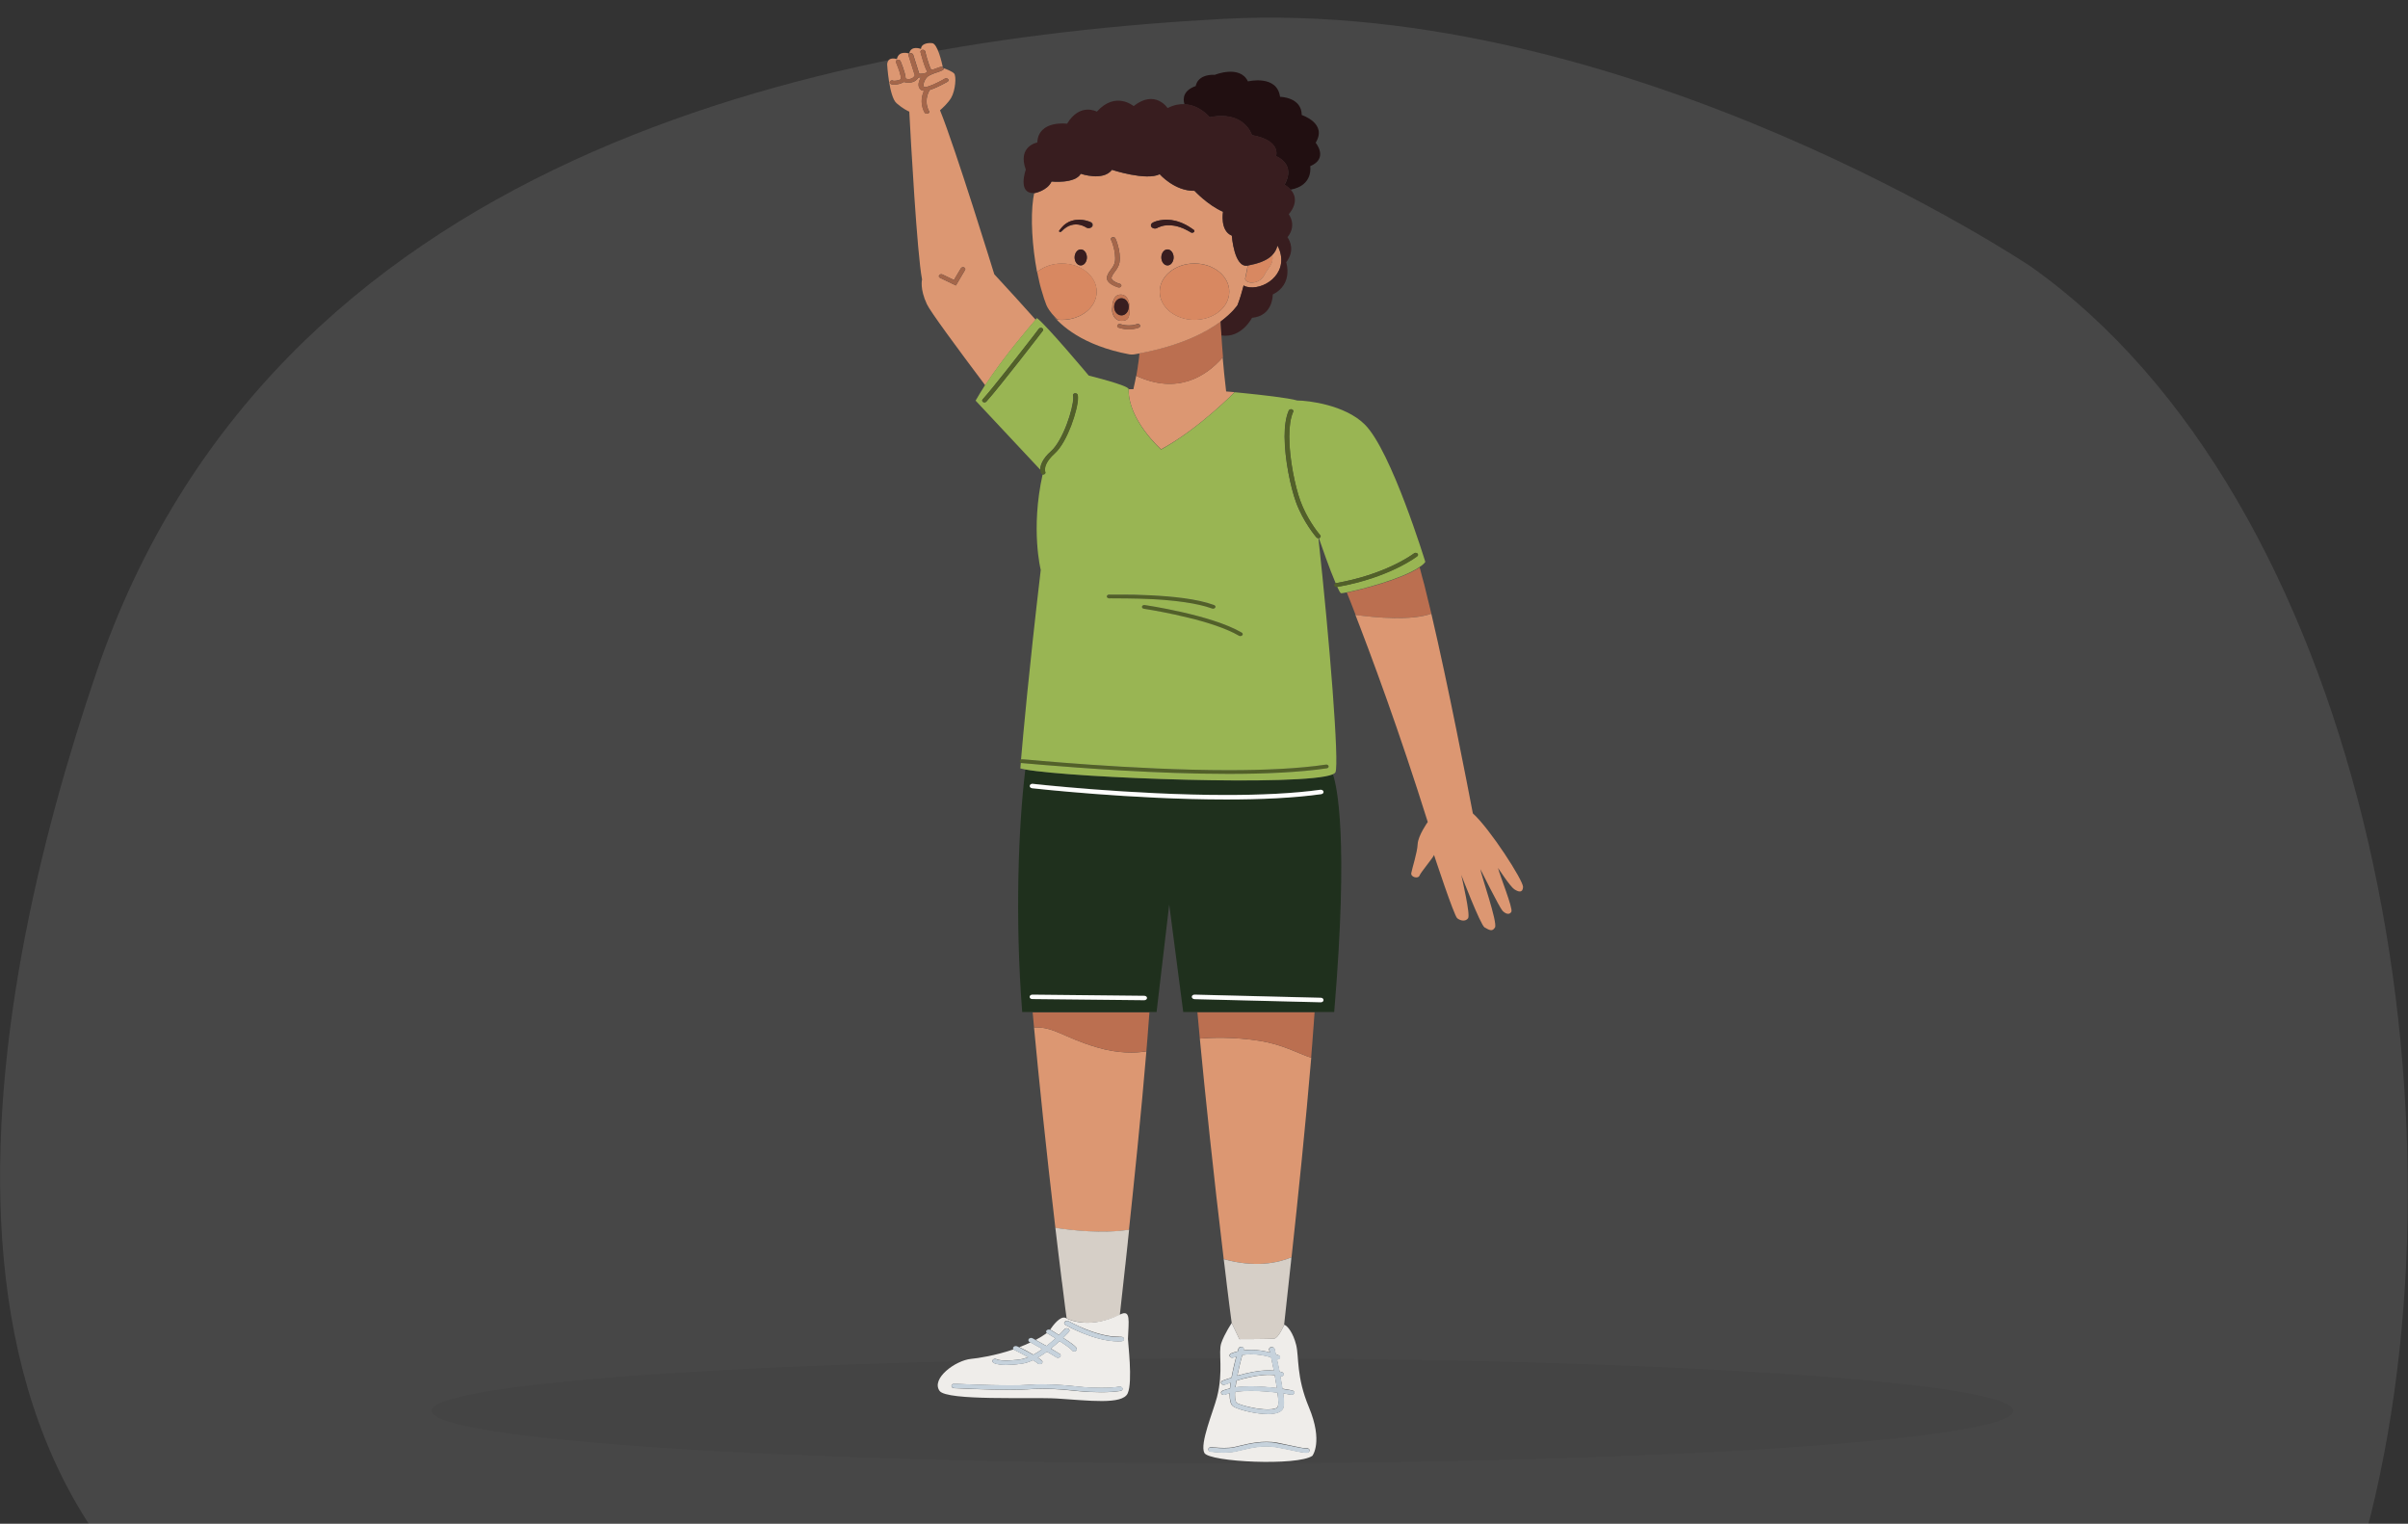 <?xml version="1.0" encoding="utf-8"?>
<!-- Generator: Adobe Illustrator 26.4.1, SVG Export Plug-In . SVG Version: 6.00 Build 0)  -->
<svg version="1.1" id="Capa_1" xmlns="http://www.w3.org/2000/svg" xmlns:xlink="http://www.w3.org/1999/xlink" x="0px" y="0px"
	 viewBox="0 0 2077 1314.1" style="enable-background:new 0 0 2077 1314.1;" xml:space="preserve">
<rect x="0" y="0" width="2077" height="1314.1" fill="#333333" stroke="none"/>
<style type="text/css">
	.st0{opacity:0.1;fill:#FFFFFF;enable-background:new    ;}
	.st1{opacity:5.000000e-02;fill:#010102;enable-background:new    ;}
	.st2{fill:#210F11;}
	.st3{fill:#DC9772;}
	.st4{fill:#BB6F50;}
	.st5{fill:#D6CFC7;}
	.st6{fill:#1F301D;}
	.st7{fill:#D88861;}
	.st8{fill:#C57855;}
	.st9{fill:#A4664A;}
	.st10{fill:#FDFDFC;}
	.st11{fill:#381D1F;}
	.st12{fill:#EFEDEA;}
	.st13{fill:#C6D2DC;}
	.st14{fill:#526029;}
	.st15{fill:#99B553;}
</style>
<path class="st0" d="M1751.4,229.7c0,0-345.9-232.3-696.9-213.4c-351.1,19-820,119.7-971.2,563.1
	c-96.8,283.7-191.4,766.5,224.5,905.6c412.8,138.1,1592.7,404,1737.1-178.6C2134.5,944.3,2035.3,430.2,1751.4,229.7z"/>
<path class="st1" d="M372.4,1216.7c0,24.9,305.4,45.2,682.1,45.2s682.1-20.2,682.1-45.2c0-24.9-305.4-45.2-682.1-45.2
	S372.4,1191.7,372.4,1216.7z"/>
<g>
	<path class="st2" d="M1043.3,101.2c30.2-6.1,36.5,15.4,36.5,15.4c25.5,4.6,20.8,18.1,20.8,18.1c18.2,8.4,7.3,24.6,7.3,24.6
		c2.2,1.4,3.9,2.8,5.2,4.3c20.1-3.7,17-20.3,17-20.3c16.1-6.7,4.7-20.2,4.7-20.2c10.4-16.8-12-23.9-12-23.9
		c0-15.5-18.7-15.7-18.7-15.7c-2.6-19.4-27.7-13.3-27.7-13.3c-6.9-14.5-28.5-5.7-28.5-5.7c-15.6-0.5-16.5,9.7-16.5,9.7
		c-10.5,3.7-11.4,10.4-9.7,15.9C1034.9,90.6,1043.3,101.2,1043.3,101.2z"/>
	<path class="st3" d="M857.6,236.5c0,0-33.6-109-46.8-141.4c2.4-2.1,6.9-6.2,9.6-10.7c3.7-6.3,4.7-18.9,2.5-21.1
		c-1.8-1.8-7.1-3.9-9-4.5c0.2,0.7-0.1,1.4-0.9,1.8c-0.1,0-3.2,1.5-6.3,2.3c-2,0.7-4.1,1.7-5.6,2.5c-1,0.6-2.3,1.9-3.1,3.4
		c-0.9,1.5-1.4,3.2-1.4,4.5c0,1,0.3,1.6,0.7,1.9l0.2,0c0.5,0,1.7-0.2,3-0.6c1.3-0.4,2.8-1,4.3-1.6c3-1.3,6.2-2.9,8.1-4
		c1.3-0.7,2.1-1.2,2.1-1.2c0.9-0.5,2.2-0.3,2.8,0.4c0.6,0.7,0.4,1.8-0.5,2.3c-0.1,0-7.6,4.4-13.9,6.6c-0.5,0.2-1,0.3-1.5,0.5
		c-2.1,3.6-2.7,7-2.7,9.8c0,4.8,2,8.1,2.1,8.3l0,0l0,0c0.2,0.3,0.2,0.5,0.2,0.8c0,0.6-0.4,1.2-1.1,1.4c-1,0.4-2.2,0.1-2.8-0.7
		c0,0-0.2-0.3-0.4-0.8c-0.7-1.4-2.2-4.7-2.2-9.1c0-2.6,0.5-5.7,2-9c-0.9,0-1.8-0.2-2.6-0.8c-1.6-1.2-2-2.8-2.1-4.4
		c0-1.9,0.7-4,1.8-5.9c0.1-0.1,0.2-0.3,0.3-0.4c-0.2,0-0.4,0-0.6,0c-0.6,0-1.1,0-1.5,0c-1,1.5-2.2,2.6-3.5,3.3
		c-1.7,0.9-3.5,1.2-5.1,1.2c-1.6,0-3.1-0.3-4.1-0.6c-1.2,0.8-2.6,1.3-4,1.7c-1.5,0.4-3,0.6-4.3,0.6c-0.6,0-1.1,0-1.7-0.1
		c-0.5-0.1-1.2-0.3-1.8-1c-0.6-0.8-0.4-1.8,0.6-2.3c0.7-0.4,1.7-0.3,2.3,0.1l0.6,0c0.8,0,2-0.1,3.2-0.4c1-0.2,2-0.6,2.5-1
		c0-0.1,0.1-0.3,0.1-0.7c0-1.3-0.6-3.8-1.3-6.1c-0.8-2.4-1.7-4.7-2.3-6.2c-0.4-1-0.7-1.6-0.7-1.6l0,0c-0.4-0.8,0.2-1.8,1.3-2.1
		c1.1-0.3,2.2,0.2,2.6,1c0,0,1.1,2.6,2.2,5.7c1.1,3.2,2.2,6.8,2.3,9.4c0,0,0,0,0,0.1c0.7,0.2,1.7,0.4,2.6,0.4c1,0,2-0.2,2.9-0.7
		c0.8-0.4,1.7-1.2,2.4-2.5l-5.4-17c-0.3-0.9,0.4-1.8,1.5-2c1.1-0.2,2.2,0.3,2.5,1.2l5.2,16.4c0.3,0,0.7,0,1.1,0
		c1.2,0,2.7-0.1,3.9-0.5c0.9-0.3,1.5-0.7,2-1.4c-0.1-0.2-0.3-0.4-0.4-0.6c-0.4-0.6-0.7-1.4-1.1-2.2c-0.7-1.7-1.4-3.8-2.1-5.9
		c-1.3-4.1-2.3-8.1-2.3-8.1c-0.2-0.9,0.5-1.8,1.6-1.9c1.1-0.2,2.2,0.4,2.4,1.3c0,0,0.7,2.7,1.6,6c1,3.2,2.2,7,3.2,9
		c0.2,0.4,0.4,0.7,0.5,0.8h0.1c0.4,0,1.1-0.1,1.9-0.3c2.7-1,4.9-1.7,5.3-1.9c0.1,0,0.2-0.1,0.3-0.1l0.2-0.1c0.7-0.3,1.5-0.3,2.1,0.1
		c-0.8-3.7-4.5-20.2-9.2-20.6c-5.3-0.5-9.6,1.3-9.6,5c0,0-8.7-3.5-10.2,4c0,0-9-3.3-10.6,4.8c0,0-7.8-3-8.4,4.5
		c0,0,1.6,27.8,8.1,33.5c5.4,4.7,9.7,6.7,11,7.3c1.2,23.1,6.7,122.9,11,144.7c0,0-2.1,8,4.2,21.4c2.8,6.1,26,37.6,50.3,69.9
		c15.9-24.4,37.8-49.9,43.5-56.5C882.6,263.8,870.7,250.6,857.6,236.5z M832.4,232.8l-7.9,13.4l-13.7-6.6l0,0
		c-1-0.5-1.3-1.5-0.7-2.3c0.6-0.8,1.8-1,2.8-0.6l9.9,4.8l6-10.1c0.5-0.8,1.7-1.2,2.7-0.8C832.5,231,832.9,232,832.4,232.8z"/>
	<path class="st3" d="M1107.6,1142.6c1.5-14,3.5-31.6,5.6-51.4C1111.1,1111,1109.1,1128.6,1107.6,1142.6L1107.6,1142.6z"/>
	<path class="st3" d="M1056.2,1091.4c-0.2-1.8-0.4-3.7-0.7-5.5C1055.7,1087.7,1056,1089.6,1056.2,1091.4z"/>
	<path class="st3" d="M1061.8,1136.6c0.2,1.5,0.4,2.9,0.6,4.4l0,0C1062.2,1139.5,1062,1138,1061.8,1136.6z"/>
	<path class="st3" d="M1034.9,895.7c4.7,49,11.5,114.8,20.6,190.2c26.8,7.5,46.2,3.4,58.5-1.5c5.6-51.5,12.3-116.3,17-172.2
		c-11.4-3.6-24.3-11.5-45.4-14.7C1064.5,894.3,1046.5,894.7,1034.9,895.7z"/>
	<path class="st3" d="M1133.5,879.5c0.2-2.2,0.3-4.5,0.5-6.7h0C1133.9,875,1133.7,877.3,1133.5,879.5z"/>
	<path class="st3" d="M1131.4,907.1c-0.1,1.3-0.2,2.7-0.3,4.1C1131.2,909.8,1131.3,908.5,1131.4,907.1z"/>
	<path class="st3" d="M1133.3,882.8c-0.2,2.1-0.3,4.2-0.5,6.3C1133,887,1133.1,884.9,1133.3,882.8z"/>
	<path class="st3" d="M1060.3,1125c-0.3-2.2-0.5-4.3-0.8-6.5C1059.8,1120.7,1060.1,1122.9,1060.3,1125z"/>
	<path class="st3" d="M1132.4,894.4c-0.1,1.8-0.3,3.6-0.4,5.4C1132.1,898,1132.3,896.2,1132.4,894.4z"/>
	<path class="st3" d="M1058.2,1108.2c-0.2-2-0.5-4-0.7-6C1057.7,1104.2,1058,1106.2,1058.2,1108.2z"/>
	<path class="st4" d="M1032.8,872.9c0.7,7.1,1.4,14.8,2.1,22.8c0,0,0,0,0,0c11.6-1,29.6-1.4,50.6,1.8c21.2,3.2,34.1,11.1,45.4,14.7
		h0c0-0.4,0.1-0.7,0.1-1c0.1-1.4,0.2-2.7,0.3-4.1c0.2-2.5,0.4-4.9,0.6-7.3c0.1-1.8,0.3-3.6,0.4-5.4c0.1-1.8,0.3-3.5,0.4-5.3
		c0.2-2.1,0.3-4.2,0.5-6.3c0.1-1.1,0.2-2.2,0.2-3.2c0.2-2.2,0.3-4.5,0.5-6.7H1032.8z"/>
	<path class="st5" d="M1055.5,1085.9L1055.5,1085.9L1055.5,1085.9c0.2,1.8,0.4,3.7,0.7,5.5c0.4,3.6,0.9,7.2,1.3,10.8
		c0.2,2,0.5,4,0.7,6c0.4,3.5,0.9,6.9,1.3,10.4c0.3,2.1,0.5,4.3,0.8,6.5c0.5,3.8,1,7.6,1.5,11.5c0.2,1.5,0.4,2.9,0.6,4.4l6.6,13.9
		c0,0,26.5,0,30.2-0.5c3.6-0.5,8.4-11.8,8.4-11.8c1.5-14,3.5-31.6,5.6-51.4c0.1-0.6,0.1-1.1,0.2-1.7c0.1-0.7,0.1-1.4,0.2-2
		c0.1-1,0.2-2.1,0.3-3.1C1101.8,1089.3,1082.3,1093.4,1055.5,1085.9z"/>
	<path class="st3" d="M972.6,1071.1c-0.7,6.7-1.4,13.2-2.1,19.5C971.2,1084.4,971.9,1077.8,972.6,1071.1z"/>
	<path class="st3" d="M970.5,1091.3c-1.7,16-3.3,30.5-4.7,42.7C967.1,1121.8,968.7,1107.3,970.5,1091.3z"/>
	<path class="st3" d="M946,903.2c-29.1-8.6-36.8-17.9-54.1-17.1c4.2,44.6,10.3,104.2,18.4,172.9c13.8,2.1,40.7,5.2,63.5,1.6
		c-0.4,3.5-0.7,6.9-1.1,10.3c5.4-50.4,11.7-111.4,16.1-164.2C979.5,908.2,964.9,908.8,946,903.2z"/>
	<path class="st3" d="M991.2,874.9c0-0.7,0.1-1.4,0.1-2h0C991.3,873.5,991.3,874.2,991.2,874.9z"/>
	<path class="st3" d="M919.1,1131c0.3,2,0.5,4,0.8,6c0,0,0,0,0,0C919.6,1135,919.3,1133,919.1,1131z"/>
	<path class="st5" d="M910.3,1058.9c0,0,0,0.1,0,0.1c1.8,15,3.6,30.4,5.6,46.2c0.1,0.4,0.1,0.8,0.2,1.2c0.9,7.6,1.9,15.4,2.9,23.2
		c0.1,0.5,0.1,1,0.2,1.4c0.3,2,0.5,4,0.8,6c3.9,1.9,21,8.9,45.9-3c1.3-12.2,2.9-26.7,4.7-42.7c0-0.2,0-0.4,0.1-0.7
		c0.7-6.3,1.4-12.8,2.1-19.5c0-0.1,0-0.2,0-0.3c0.4-3.4,0.7-6.8,1.1-10.3C951,1064.1,924.1,1061,910.3,1058.9z"/>
	<path class="st4" d="M890.7,872.9c0.4,4.2,0.8,8.6,1.2,13.2l0,0c17.2-0.8,24.9,8.6,54.1,17.1c18.9,5.6,33.5,5,42.8,3.4
		c0-0.5,0.1-0.9,0.1-1.3c0.2-2.9,0.5-5.7,0.7-8.5c0-0.4,0.1-0.7,0.1-1.1c0.3-3.2,0.5-6.3,0.7-9.4c0-0.4,0.1-0.8,0.1-1.2
		c0.2-3.1,0.5-6.2,0.7-9.2c0-0.3,0-0.5,0.1-0.8c0-0.7,0.1-1.3,0.1-2H890.7z"/>
	<path class="st6" d="M884.4,663.6c-5.9,47.7-9.1,127.6-2.7,209.2h9h100.7h0h6.2c6.2-52.8,10.9-92.7,10.9-92.7
		c0.7,5,5.6,43,12.1,92.7h12.2H1134h0h16.8c12.7-151.1,2.2-195.4-1.1-205C1124.9,678.4,926.4,671.1,884.4,663.6z M987,862.6l-96.5-1
		c-1.3,0-2.3-0.9-2.3-1.9c0-1.1,1.1-1.9,2.4-1.9l96.5,1c1.3,0,2.3,0.9,2.3,1.9C989.3,861.8,988.3,862.6,987,862.6z M1139.1,864.3
		l-108.9-2.7c-1.3,0-2.3-0.9-2.3-2c0-1.1,1.1-1.9,2.4-1.9l108.9,2.7c1.3,0,2.3,0.9,2.3,2C1141.5,863.5,1140.5,864.3,1139.1,864.3z
		 M1141.5,682.6c0.2,1-0.6,2-1.9,2.2c-24.1,3.4-52.7,4.6-81.9,4.6c-81.8,0-167.6-9.7-167.6-9.7c-1.3-0.1-2.2-1.1-2-2.2
		c0.2-1,1.4-1.8,2.7-1.6c0,0,1.3,0.1,3.8,0.4c2.5,0.3,6.2,0.6,10.8,1.1c9.3,0.9,22.5,2.1,38.3,3.3c31.6,2.4,73.3,4.9,114,4.9
		c28.9,0,57.3-1.2,81.1-4.5C1140.1,680.9,1141.3,681.6,1141.5,682.6z"/>
	<path class="st3" d="M1065.4,338.3c1,0.1,4,0.4,8,0.8C1070.9,338.8,1068.2,338.5,1065.4,338.3z"/>
	<path class="st3" d="M1064.9,338.2c-2.4-0.2-4.8-0.4-7.3-0.6c-1.3-10.5-2.2-20.4-3-29.4c-14.3,16.3-39,32.4-74.6,15.9
		c-0.6,3.2-1.3,6.7-2.2,10.5c-0.1,0.4-0.1,0.7-0.1,1c-1.5,0-2.9,0.1-4.2,0.1c-0.6,26.5,28,51.8,28,51.8
		C1034.3,369.7,1064.9,338.2,1064.9,338.2z"/>
	<path class="st4" d="M1054.7,308.2c0.1-0.1,0.1-0.2,0.2-0.2c-0.6-6.8-1-13-1.4-18.6c-0.3-4.5-0.5-8.5-0.7-12.1
		c-12.5,9.2-34.2,20.7-70,27.4c-0.1,1-0.2,2.1-0.3,3.2c0,0.1,0,0.2,0,0.3c-0.1,0.7-0.2,1.3-0.3,2.1c0,0.3-0.1,0.7-0.1,1
		c-0.1,0.7-0.2,1.4-0.3,2.1c-0.1,0.4-0.1,0.8-0.2,1.2c-0.1,0.7-0.2,1.5-0.3,2.3c-0.1,0.4-0.1,0.9-0.2,1.3c-0.3,1.9-0.6,3.9-1,6
		C1015.7,340.7,1040.4,324.6,1054.7,308.2z"/>
	<path class="st7" d="M1076.3,229.1C1076.3,229.1,1076.3,229.1,1076.3,229.1c-0.7,4-1.4,7.8-2.3,11.6c0.1,0.4,0.3,0.7,0.5,0.9
		c3,4,12.7,2.5,16.2-4.5c3.5-7,7.9-8.6,6.9-16.7c0,0,0-0.2-0.1-0.4C1092.6,225.1,1084.6,227.5,1076.3,229.1z"/>
	<path class="st3" d="M902.4,263.2c-0.7-1.8-1.4-3.8-2.1-5.8C901,259.4,901.7,261.4,902.4,263.2z"/>
	<path class="st3" d="M1067.4,263.2c2-5,3.8-10.8,5.3-17c0.6,0.5,1.4,0.9,2.2,1.1c14,3.9,36.2-10.1,28.8-31.4
		c-0.6-1.6-1.2-2.9-1.9-4c-0.7,3.3-2.3,5.9-4.4,8.1c0.1,0.2,0.1,0.4,0.1,0.4c0.9,8.2-3.5,9.7-6.9,16.7c-3.5,7-13.2,8.5-16.2,4.5
		c-0.2-0.2-0.3-0.5-0.5-0.9c0.8-3.8,1.6-7.7,2.3-11.6c-11.8,2.2-13.7-25.8-13.7-25.8c-10.4-4.2-7.6-20.6-7.6-20.6
		c-13.4-5.9-24.6-18.1-24.6-18.1c-17.1,0.4-30-14.3-30-14.3c-11.8,5.9-41.2-3.8-41.2-3.8c-7.7,10.1-26.9,3.4-26.9,3.4
		c-5,8.8-25.2,6.7-25.2,6.7c-3.6,7.9-14.8,10.1-15,10.1c-0.3,1.5-0.6,3-0.8,4.5c-2.4,16.6-0.9,41.4,3.3,63.4
		c5.4-4.5,13-7.3,21.4-7.3c16.6,0,30,10.9,30,24.3c0,13.4-13.4,24.3-30,24.3c-1.4,0-2.7-0.1-4-0.2c-2-1.8-3.6-3.5-4.8-5
		c7.8,9.9,26.7,27.3,67.1,34.9c2,0.3,4.2,0,4.2,0c1.5-0.3,2.9-0.5,4.4-0.8c35.8-6.7,57.6-18.2,70-27.4
		C1063.5,269.4,1067.4,263.2,1067.4,263.2z M932.2,228.9c-2.9,0-5.3-3.1-5.3-6.9c0-3.8,2.4-6.9,5.3-6.9c2.9,0,5.3,3.1,5.3,6.9
		C937.5,225.8,935.1,228.9,932.2,228.9z M942,195.6c-1.1,1.3-3.2,1.6-4.7,0.7c-0.1,0-0.2-0.2-0.7-0.5c-0.5-0.3-1.4-0.7-2.4-1.1
		c-2.1-0.8-5.1-1.5-8.1-1c-0.8,0.1-1.5,0.3-2.2,0.5c-0.7,0.3-1.4,0.5-2.1,0.8c-1.3,0.7-2.5,1.4-3.3,2.1c-1,0.7-1.6,1.4-2.1,1.9
		c-0.5,0.5-0.8,0.7-0.8,0.7l-0.1,0.1c-0.4,0.3-1,0.4-1.4,0.1c-0.4-0.3-0.5-0.7-0.2-1c0,0,0.2-0.3,0.7-0.9c0.5-0.6,0.9-1.4,1.9-2.3
		c0.8-1,2-2,3.4-3c0.8-0.4,1.5-0.9,2.4-1.4c0.9-0.3,1.8-0.8,2.8-1c4-1.2,8.4-0.9,11.4-0.2c1.5,0.3,2.7,0.7,3.6,1.1
		c0.8,0.3,1.4,0.6,1.4,0.6C942.7,192.6,943.1,194.4,942,195.6z M954.7,239.7c0-0.4,0.1-0.9,0.2-1.4c0.8-2.7,2.4-4.6,3.7-6.4
		c1.3-1.8,2.5-3.5,3-6c0.2-0.9,0.3-2,0.3-3.3c0-4.4-1.1-10.5-3.6-15.9c-0.4-0.9,0.2-1.8,1.2-2.1c1.1-0.3,2.2,0.1,2.6,1
		c2.6,5.9,3.8,12.2,3.8,17c0,1.4-0.1,2.7-0.3,3.8c-0.6,3.1-2.1,5.3-3.5,7.2c-1.4,1.9-2.6,3.4-3.3,5.5l-0.1,0.6
		c0,0.5,0.3,1.1,0.8,1.6c0.5,0.6,1.3,1.2,2.2,1.7c1.7,1,3.7,1.6,4.1,1.7l0.1,0h0c1.1,0.3,1.6,1.2,1.2,2.1c-0.4,0.9-1.5,1.3-2.6,1
		c-0.1,0-1.3-0.4-3-1.1c-1.6-0.7-3.6-1.7-5.1-3.3C955.5,242.5,954.7,241.2,954.7,239.7z M959.4,264.6c0,0-0.1-9.8,6.3-10.5
		c8.7-1,8.7,11.1,8.7,11.4c0,9.1-1.5,11.2-7.2,11.2C961,276.7,958.3,270,959.4,264.6z M982.4,282.5c-0.2,0.1-3.4,1.4-8.5,1.5
		c-2.6,0-5.6-0.3-8.9-1.4c-1-0.3-1.6-1.3-1.2-2.1c0.4-0.9,1.6-1.3,2.6-1c2.8,0.9,5.3,1.1,7.5,1.1c3.9,0,6.4-1,6.6-1.1l0,0
		c1-0.4,2.2-0.1,2.7,0.7C983.7,281.1,983.4,282.1,982.4,282.5z M998.4,196.4l-0.2,0.1l-0.1,0.1c-1.5,0.9-3.7,0.6-4.8-0.6
		c-1.1-1.2-0.8-3,0.7-3.9l0.2-0.1l0.4-0.2c0.4-0.2,0.8-0.3,1.3-0.6c1.1-0.4,2.6-0.9,4.4-1.2c1.8-0.3,4-0.6,6.3-0.5
		c2.3,0,4.7,0.4,7,0.9c1.1,0.3,2.3,0.6,3.3,1c1.1,0.4,2.1,0.7,3.1,1.2c1.9,0.8,3.6,1.7,5,2.6c1.4,0.8,2.4,1.6,3.2,2.1
		c0.8,0.5,1.2,0.8,1.2,0.8c0.8,0.5,0.9,1.5,0.2,2.1c-0.6,0.6-1.7,0.7-2.5,0.3l-0.1-0.1c0,0-0.4-0.2-1.2-0.7
		c-0.8-0.4-1.8-1.1-3.2-1.7c-1.3-0.7-2.9-1.4-4.7-2c-0.9-0.4-1.8-0.5-2.7-0.8c-0.9-0.3-1.9-0.4-2.9-0.6c-1.9-0.3-3.9-0.4-5.7-0.3
		c-1.8,0-3.4,0.4-4.7,0.7c-1.3,0.4-2.3,0.8-3,1.1L998.4,196.4z M1012.3,222c0,3.8-2.4,6.9-5.3,6.9c-2.9,0-5.3-3.1-5.3-6.9
		c0-3.8,2.4-6.9,5.3-6.9C1009.9,215.1,1012.3,218.2,1012.3,222z M1030.3,275.8c-16.6,0-30-10.9-30-24.3c0-13.4,13.4-24.3,30-24.3
		c16.6,0,30,10.9,30,24.3C1060.3,265,1046.9,275.8,1030.3,275.8z"/>
	<path class="st8" d="M974.5,265.5c0-0.3,0-12.3-8.7-11.4c-6.5,0.7-6.3,10.5-6.3,10.5c-1,5.4,1.6,12.1,7.9,12.1
		C972.9,276.7,974.5,274.6,974.5,265.5z M961,264.6c0-4.1,2.8-7.4,6.3-7.4c3.5,0,6.3,3.3,6.3,7.4c0,4.1-2.8,7.4-6.3,7.4
		C963.8,272.1,961,268.7,961,264.6z"/>
	<path class="st7" d="M1030.3,227.3c-16.6,0-30,10.9-30,24.3c0,13.4,13.4,24.3,30,24.3c16.6,0,30-10.9,30-24.3
		C1060.3,238.1,1046.9,227.3,1030.3,227.3z"/>
	<path class="st7" d="M916,275.8c16.6,0,30-10.9,30-24.3c0-13.4-13.4-24.3-30-24.3c-8.4,0-16,2.8-21.4,7.3c0,0,0,0,0,0
		c0,0.1,0,0.2,0.1,0.3c0.5,2.5,1,5.1,1.6,7.5c0,0.1,0,0.1,0,0.2c0.5,2.3,1.1,4.5,1.7,6.6c0.2,0.6,0.3,1.1,0.5,1.7
		c0.5,1.7,1,3.3,1.5,4.9c0.2,0.6,0.4,1.1,0.5,1.7c0.7,2,1.4,4,2.1,5.8c0,0,1.1,2.9,4.7,7.3c1.3,1.5,2.9,3.2,4.8,5
		C913.3,275.8,914.6,275.8,916,275.8z"/>
	<path class="st9" d="M980.4,279.6L980.4,279.6c-0.1,0.1-2.6,1.1-6.6,1.1c-2.1,0-4.6-0.3-7.5-1.1c-1.1-0.3-2.2,0.1-2.6,1
		c-0.4,0.9,0.1,1.8,1.2,2.1c3.3,1,6.3,1.4,8.9,1.4c5.1,0,8.3-1.4,8.5-1.5c1-0.4,1.4-1.4,0.8-2.2
		C982.7,279.5,981.4,279.2,980.4,279.6z"/>
	<path class="st9" d="M964.5,247.9c1.1,0.3,2.2-0.1,2.6-1c0.4-0.9-0.2-1.8-1.2-2.1h0l-0.1,0c-0.4-0.1-2.4-0.7-4.1-1.7
		c-0.9-0.5-1.7-1.1-2.2-1.7c-0.5-0.6-0.8-1.1-0.8-1.6l0.1-0.6c0.6-2.1,1.9-3.6,3.3-5.5c1.4-1.9,2.9-4.1,3.5-7.2
		c0.2-1.1,0.3-2.4,0.3-3.8c0-4.8-1.2-11.2-3.8-17c-0.4-0.9-1.5-1.3-2.6-1c-1.1,0.3-1.6,1.2-1.2,2.1c2.4,5.4,3.6,11.6,3.6,15.9
		c0,1.3-0.1,2.4-0.3,3.3c-0.5,2.5-1.6,4.2-3,6c-1.3,1.8-2.9,3.7-3.7,6.4c-0.1,0.5-0.2,0.9-0.2,1.4c0,1.5,0.8,2.8,1.8,3.8
		c1.5,1.5,3.5,2.6,5.1,3.3C963.2,247.5,964.5,247.9,964.5,247.9z"/>
	<path class="st10" d="M943.8,680.8c-15.8-1.2-29-2.4-38.3-3.3c-4.6-0.5-8.3-0.8-10.8-1.1c-2.5-0.3-3.8-0.4-3.8-0.4
		c-1.3-0.2-2.5,0.6-2.7,1.6c-0.2,1,0.7,2,2,2.2c0.1,0,85.9,9.7,167.6,9.7c29.1,0,57.7-1.2,81.9-4.6c1.3-0.2,2.1-1.2,1.9-2.2
		c-0.2-1-1.4-1.7-2.7-1.6c-23.7,3.3-52.1,4.5-81.1,4.5C1017.1,685.6,975.3,683.2,943.8,680.8z"/>
	<path class="st11" d="M939.7,191.2c-0.9-0.3-2.1-0.7-3.6-1.1c-3-0.7-7.4-1-11.4,0.2c-1,0.2-1.9,0.7-2.8,1c-0.8,0.4-1.6,0.9-2.4,1.4
		c-1.4,1-2.6,2-3.4,3c-0.9,0.9-1.4,1.8-1.9,2.3c-0.4,0.6-0.7,0.9-0.7,0.9c-0.2,0.3-0.2,0.8,0.2,1c0.4,0.3,1.1,0.2,1.4-0.1l0.1-0.1
		c0,0,0.3-0.3,0.8-0.7c0.5-0.5,1.1-1.2,2.1-1.9c0.9-0.8,2.1-1.5,3.3-2.1c0.7-0.3,1.4-0.5,2.1-0.8c0.8-0.1,1.5-0.4,2.2-0.5
		c3-0.5,6.1,0.2,8.1,1c1,0.4,1.9,0.8,2.4,1.1c0.5,0.3,0.7,0.4,0.7,0.5c1.6,0.9,3.7,0.5,4.7-0.7c1.1-1.3,0.7-3-0.9-3.8
		C941.2,191.8,940.6,191.5,939.7,191.2z"/>
	<path class="st11" d="M1006.8,194.3c1.8-0.1,3.8,0,5.7,0.3c1,0.2,2,0.3,2.9,0.6c0.9,0.3,1.9,0.5,2.7,0.8c1.8,0.6,3.4,1.3,4.7,2
		c1.4,0.6,2.4,1.3,3.2,1.7c0.8,0.4,1.2,0.7,1.2,0.7l0.1,0.1c0.8,0.4,1.8,0.3,2.5-0.3c0.7-0.6,0.6-1.6-0.2-2.1c0,0-0.4-0.3-1.2-0.8
		c-0.8-0.5-1.8-1.3-3.2-2.1c-1.4-0.8-3-1.8-5-2.6c-0.9-0.5-2-0.8-3.1-1.2c-1-0.4-2.2-0.7-3.3-1c-2.3-0.6-4.7-0.9-7-0.9
		c-2.3-0.1-4.5,0.2-6.3,0.5c-1.9,0.3-3.3,0.8-4.4,1.2c-0.5,0.2-0.9,0.4-1.3,0.6l-0.4,0.2l-0.2,0.1c-1.5,0.9-1.9,2.6-0.7,3.9
		c1.1,1.2,3.2,1.5,4.8,0.6l0.1-0.1l0.2-0.1l0.6-0.3c0.7-0.3,1.7-0.7,3-1.1C1003.4,194.7,1005,194.3,1006.8,194.3z"/>
	<path class="st12" d="M891.3,1168.3c2.7-1.4,5.3-3.1,7.8-4.9c-0.2-0.1-0.5-0.3-0.7-0.4c-4.1-2.3-7.9-4.4-9.5-5.3
		c-3.2,1.5-6.4,2.9-9.6,4.1c1.5,0.8,3.8,1.9,6.4,3.3C887.5,1166.2,889.4,1167.2,891.3,1168.3z"/>
	<path class="st12" d="M910.4,1154.2c-1.4-0.8-2.6-1.6-3.7-2.3c-2-1.2-3.3-2-3.3-2h0c-0.1-0.1-0.2-0.2-0.4-0.3
		c-3.1,2.2-6.3,4.2-9.7,6c2.3,1.3,5.8,3.2,9.4,5.2C905.5,1158.6,908.1,1156.3,910.4,1154.2z"/>
	<path class="st12" d="M919.9,1137C919.9,1137,919.9,1137,919.9,1137c-0.6-0.3-0.9-0.5-0.9-0.5c-4.6-1.7-10.8,6.6-13.2,10.2
		c0.1,0,0.2,0.1,0.3,0.1c0,0,3.3,1.9,7.3,4.5c1.8-1.7,3.1-3.1,3.9-4c0.6-0.7,0.9-1,0.9-1c0.8-0.9,2.2-1,3.3-0.4
		c1.1,0.6,1.3,1.8,0.5,2.7c0,0-1.9,2.1-5,5.1c3.4,2.2,6.9,4.5,9.1,6.3c0.8,0.7,1.5,1.3,2,1.9c0.3,0.3,0.5,0.7,0.7,1.3
		c0.3,1-0.6,2-1.8,2.2c-1.2,0.2-2.3-0.4-2.7-1.3l0,0l0,0l-0.3-0.3c-0.3-0.3-0.8-0.7-1.4-1.2c-1.2-1-2.9-2.2-4.8-3.5
		c-1.2-0.8-2.5-1.7-3.9-2.5c-2.2,2-4.7,4.2-7.5,6.4c0.8,0.5,1.6,0.9,2.4,1.4c2.4,1.4,4.2,2.5,5.3,3.2c1,0.7,1,1.9,0.2,2.7
		c-0.9,0.8-2.4,0.8-3.3,0.2c-0.7-0.5-2.6-1.7-4.9-3c-1-0.6-2-1.2-3.1-1.8c-2.3,1.7-4.8,3.3-7.3,4.8c-0.2,0.1-0.4,0.2-0.5,0.3
		c1.2,0.8,2.4,1.6,3.3,2.4c0.9,0.7,0.9,2,0,2.7c-0.9,0.7-2.4,0.7-3.3,0c-1.1-0.9-2.5-1.9-4.2-2.9c-3.3,1.5-6.6,2.7-10,3.1
		c-5.5,0.8-9.9,1-13.2,1c-7.8,0-10.4-1.5-11-1.9c-1-0.7-1.1-1.9-0.2-2.7c0.8-0.8,2.2-0.8,3.2-0.2l0,0l0.1,0c0.1,0.1,0.5,0.2,1.1,0.4
		c1.1,0.3,3.3,0.6,6.8,0.6c3,0,7.1-0.2,12.4-1c2.1-0.3,4.3-1,6.6-1.9c-0.1-0.1-0.2-0.1-0.3-0.2c-3.4-1.9-6.9-3.7-9.1-4.8
		c-1.5-0.7-2.4-1.2-2.4-1.2c-0.3-0.1-0.5-0.3-0.7-0.5c-16.1,5.5-31.1,7.7-36.6,8.2c-13.6,1.3-34.8,17-27.3,27.6
		c6.2,8.8,79.1,5.3,101.1,6.6c27.5,1.7,56.7,5.6,61.2-4.5c4.5-10,0.1-44.6,0.2-46.9c0.6-15.7,2.6-25.6-6.7-21.1
		c-0.2,0.1-0.3,0.1-0.5,0.2C940.8,1145.9,923.8,1139,919.9,1137z M966.4,1199.6c-4.4,0.7-10.3,1.1-16.6,1.1
		c-6.4,0-13.2-0.3-18.9-0.9c-8.3-0.8-19.5-2.1-31.7-2.1c-4.1,0-8.4,0.1-12.6,0.5c-4.1,0.3-9.6,0.4-15.8,0.4
		c-20.5,0-47.9-1.4-47.9-1.4h0c-1.3-0.1-2.3-1-2.2-2c0.1-1.1,1.2-1.9,2.5-1.8c0,0,6.8,0.3,16.2,0.7c9.4,0.3,21.3,0.7,31.4,0.7
		c6.1,0,11.5-0.1,15.3-0.4c4.4-0.3,8.8-0.5,13.1-0.5c12.6,0,24.1,1.2,32.3,2.1c5.5,0.6,12.1,0.9,18.3,0.9c6.1,0,11.8-0.3,15.6-1
		c1.3-0.2,2.5,0.5,2.8,1.5C968.5,1198.3,967.7,1199.4,966.4,1199.6z M967,1152.9c1.3-0.1,2.4,0.7,2.5,1.8c0.1,1-0.9,2-2.2,2
		c-0.9,0.1-1.9,0.1-2.8,0.1c-10.7,0-22-3.6-30.7-7.1c-8.7-3.5-14.8-7-14.9-7.1c-1.1-0.6-1.3-1.8-0.5-2.7c0.8-0.9,2.2-1.1,3.3-0.5
		l0.2,0.1l0.8,0.4c0.7,0.4,1.7,0.9,2.9,1.5c2.5,1.3,6.1,3,10.3,4.7c8.4,3.4,19.2,6.7,28.6,6.7C965.4,1152.9,966.2,1152.9,967,1152.9
		z"/>
	<path class="st13" d="M965.5,1195.8c-3.8,0.7-9.5,1-15.6,1c-6.2,0-12.9-0.3-18.3-0.9c-8.3-0.8-19.7-2.1-32.3-2.1
		c-4.3,0-8.6,0.1-13.1,0.5c-3.8,0.3-9.3,0.4-15.3,0.4c-10.2,0-22.1-0.3-31.4-0.7c-9.4-0.3-16.2-0.7-16.2-0.7
		c-1.3-0.1-2.4,0.7-2.5,1.8c-0.1,1.1,0.9,2,2.2,2h0c0,0,27.3,1.4,47.9,1.4c6.1,0,11.7-0.1,15.8-0.4c4.3-0.3,8.5-0.5,12.6-0.5
		c12.2,0,23.5,1.2,31.7,2.1c5.7,0.6,12.5,0.9,18.9,0.9c6.3,0,12.2-0.3,16.6-1.1c1.3-0.2,2.1-1.2,1.8-2.3
		C968,1196.3,966.7,1195.6,965.5,1195.8z"/>
	<path class="st13" d="M877.4,1165.5c2.2,1.1,5.7,2.9,9.1,4.8c0.1,0.1,0.2,0.1,0.3,0.2c-2.3,0.9-4.5,1.6-6.6,1.9
		c-5.3,0.7-9.4,1-12.4,1c-3.5,0-5.6-0.3-6.8-0.6c-0.6-0.1-0.9-0.3-1.1-0.4l-0.1,0l0,0c-1-0.6-2.4-0.6-3.2,0.2
		c-0.9,0.8-0.8,2,0.2,2.7c0.6,0.4,3.2,1.9,11,1.9c3.3,0,7.6-0.3,13.2-1c3.4-0.5,6.7-1.6,10-3.1c1.7,1,3.2,2.1,4.2,2.9
		c0.9,0.8,2.4,0.8,3.3,0c0.9-0.7,0.9-2,0-2.7c-0.9-0.8-2.1-1.5-3.3-2.4c0.2-0.1,0.4-0.2,0.5-0.3c2.5-1.5,5-3.1,7.3-4.8
		c1.1,0.6,2.2,1.2,3.1,1.8c2.3,1.3,4.2,2.5,4.9,3c1,0.7,2.5,0.6,3.3-0.2c0.9-0.8,0.8-2-0.2-2.7c-1-0.7-2.9-1.9-5.3-3.2
		c-0.7-0.4-1.5-0.9-2.4-1.4c2.8-2.2,5.3-4.4,7.5-6.4c1.3,0.8,2.6,1.7,3.9,2.5c1.9,1.3,3.6,2.5,4.8,3.5c0.6,0.5,1.1,0.9,1.4,1.2
		l0.3,0.3l0,0l0,0c0.4,0.9,1.5,1.5,2.7,1.3c1.3-0.2,2.1-1.2,1.8-2.2c-0.2-0.6-0.4-0.9-0.7-1.3c-0.5-0.6-1.2-1.2-2-1.9
		c-2.2-1.8-5.7-4.1-9.1-6.3c3.1-3,4.9-5.1,5-5.1c0.8-0.9,0.5-2.1-0.5-2.7c-1.1-0.6-2.5-0.4-3.3,0.4c0,0-0.3,0.4-0.9,1
		c-0.8,0.9-2.2,2.3-3.9,4c-4-2.5-7.3-4.5-7.3-4.5c-0.1-0.1-0.2-0.1-0.3-0.1c-1-0.4-2.3-0.2-3,0.5c-0.7,0.7-0.6,1.7,0.1,2.3
		c0.1,0.1,0.2,0.2,0.4,0.3l0,0c0,0,1.3,0.8,3.3,2c1.1,0.7,2.3,1.5,3.7,2.3c-2.2,2.1-4.9,4.3-7.7,6.6c-3.5-2-7.1-4-9.4-5.2
		c-1.5-0.9-2.5-1.4-2.5-1.4c-1.1-0.6-2.5-0.4-3.3,0.5c-0.7,0.9-0.4,2.1,0.6,2.7l0,0c0,0,0.3,0.2,0.8,0.4c1.6,0.9,5.4,3,9.5,5.3
		c0.2,0.1,0.5,0.3,0.7,0.4c-2.5,1.8-5.2,3.5-7.8,4.9c-1.9-1.1-3.8-2.1-5.6-3.1c-2.6-1.4-4.9-2.5-6.4-3.3c-1.1-0.6-1.9-0.9-1.9-0.9
		c-1.1-0.5-2.6-0.2-3.2,0.7c-0.5,0.7-0.4,1.5,0.1,2.1c0.2,0.2,0.4,0.4,0.7,0.5C875,1164.3,876,1164.7,877.4,1165.5z"/>
	<path class="st13" d="M925.7,1141.5c-1.3-0.6-2.3-1.2-2.9-1.5l-0.8-0.4l-0.2-0.1c-1.1-0.6-2.5-0.4-3.3,0.5c-0.8,0.9-0.5,2,0.5,2.7
		c0.1,0,6.2,3.5,14.9,7.1c8.7,3.5,20,7.1,30.7,7.1c0.9,0,1.9,0,2.8-0.1c1.3-0.1,2.3-1,2.2-2c-0.1-1.1-1.2-1.9-2.5-1.8
		c-0.8,0.1-1.6,0.1-2.4,0.1c-9.4,0-20.2-3.3-28.6-6.7C931.8,1144.5,928.3,1142.8,925.7,1141.5z"/>
	<path class="st12" d="M1101.4,1197.1c-0.4-2.5-0.8-5.1-1.3-7.7c-0.2-1.1-0.4-2.3-0.6-3.4c-1.6-0.2-3.3-0.3-5.1-0.3
		c-7.1,0-15.3,1.6-22.2,3.4c-2.1,0.6-4,1.1-5.7,1.7c-0.3,2-0.6,3.9-0.8,5.7c4.3-0.6,8.9-0.8,13.4-0.8
		C1087,1195.7,1095,1196.4,1101.4,1197.1z"/>
	<path class="st12" d="M1079,1199.5c-4.8,0-9.5,0.3-13.7,0.9c0,0.8-0.1,1.6-0.1,2.3c0,2.2,0.2,4.1,0.6,5.4c0.4,1.4,1,2,1.2,2
		c2.5,1.2,7,2.6,11.9,3.6c4.9,1.1,10.3,1.8,14.7,1.8c2.5,0,4.7-0.3,6.1-0.7c1.5-0.5,2.1-1,2.4-1.6c0.2-0.5,0.5-1.9,0.5-3.8
		c0-2.3-0.2-5.2-0.7-8.4C1095.5,1200.2,1087.2,1199.5,1079,1199.5z"/>
	<path class="st12" d="M1094.4,1181.8c1.5,0,2.9,0.1,4.4,0.2c-0.9-4.3-1.7-8.2-2.4-11.4c-0.6-0.2-1.3-0.4-2-0.6
		c-4-1.1-9.4-2.1-15.3-2.1c-2.4,0-5,0.2-7.5,0.6c-0.7,2.5-1.6,5.8-2.5,9.6c-0.6,2.6-1.2,5.4-1.8,8.2c0.2,0,0.3-0.1,0.5-0.1
		C1075.4,1184.1,1085.3,1181.8,1094.4,1181.8z"/>
	<path class="st12" d="M1099.2,1154.4c-3.6,0.5-30.2,0.5-30.2,0.5l-6.6-13.9l0,0h0c0,0-6.2,9.2-9,17.3c-2.8,8.1,2.1,24-3.7,46.6
		c-3.2,12.4-15,40.1-10.9,48.1c4.2,8,80.7,11.4,93.2,2.5c0,0,9.5-12.1-3.1-42.1c-10.9-26.1-8.3-42.9-10.9-53.5
		c-2.6-10.5-7.6-16.7-10.3-17.4l0,0C1107.6,1142.6,1102.8,1153.9,1099.2,1154.4z M1117.9,1247.6c4,0.9,6.8,1.4,8.5,1.3l0.6,0
		c1.3-0.1,2.4,0.7,2.6,1.7c0.1,1-0.8,2-2.1,2.1l-1.1,0c-2.6,0-5.6-0.6-9.7-1.5c-4.1-0.9-9.2-2-16-3.2c-2.8-0.5-5.6-0.7-8.4-0.7
		c-10.5,0-20.1,3.1-27,4.5c-3.1,0.6-6.4,0.8-9.5,0.8c-6.2,0-11.7-0.8-11.7-0.8c-1.3-0.2-2.1-1.2-1.9-2.2c0.2-1,1.5-1.7,2.7-1.6
		c0,0,0.3,0,0.9,0.1c0.6,0.1,1.4,0.2,2.4,0.2c2,0.2,4.8,0.4,7.7,0.4c2.9,0,5.9-0.2,8.4-0.7c6.3-1.3,16.5-4.6,28.1-4.6
		c3,0,6.2,0.2,9.4,0.8C1108.6,1245.7,1113.9,1246.8,1117.9,1247.6z M1114.5,1199.1c1.3,0.2,2.1,1.3,1.8,2.3c-0.3,1-1.6,1.7-2.8,1.4
		c0,0-0.2,0-0.8-0.1c-0.5-0.1-1.2-0.2-2.2-0.4c-1-0.2-2.3-0.4-3.7-0.6c0.3,2.9,0.6,5.6,0.6,7.8c0,2.1-0.1,3.7-0.7,5.1
		c-0.9,2-2.9,3.2-5.2,3.9c-2.3,0.7-4.9,0.9-7.8,1c-5,0-10.7-0.8-15.9-1.9c-5.2-1.1-9.9-2.6-13.1-4.1c-2-1-2.9-2.6-3.4-4.4
		c-0.5-1.8-0.7-3.9-0.7-6.3c0-0.4,0-0.9,0-1.3c-1.4,0.4-2.8,0.8-4,1.3c-1.2,0.5-2.6,0.1-3.2-0.9c-0.6-0.9-0.1-2.1,1.1-2.6
		c2-0.8,4.1-1.4,6.3-1.9c0.2-1.6,0.4-3.3,0.6-5c-1.8,0.6-3.1,1.1-3.9,1.4c-0.6,0.2-0.9,0.3-0.9,0.3l0,0c-1.2,0.5-2.6,0.1-3.2-0.9
		c-0.6-0.9-0.1-2.1,1.1-2.5c0,0,3-1.2,7.7-2.7c0.7-3.6,1.4-7.2,2.2-10.5c0.7-2.8,1.3-5.4,1.9-7.6c-0.8,0.3-1.6,0.5-2.4,0.8
		c-1.2,0.5-2.6,0.1-3.2-0.9c-0.6-0.9-0.1-2.1,1.1-2.6c1.9-0.8,3.8-1.3,5.7-1.8c0.4-1.5,0.7-2.4,0.7-2.4l0,0c0.3-1,1.6-1.7,2.9-1.4
		c1.3,0.2,2,1.3,1.7,2.3c0,0-0.1,0.2-0.2,0.6c2.2-0.3,4.3-0.4,6.3-0.4c6.4,0,12.1,1.1,16.3,2.2c-0.3-1.5-0.6-2.4-0.6-2.4
		c-0.2-1,0.6-2,1.9-2.2c1.3-0.2,2.5,0.5,2.8,1.5c0,0,0.4,1.8,1.1,4.7c1.5,0.5,2.3,0.9,2.4,0.9h0c1.1,0.5,1.6,1.7,1,2.6
		c-0.5,0.7-1.4,1.1-2.4,1c0.6,2.6,1.2,5.6,1.9,8.8c0.1,0.5,0.2,1.1,0.3,1.6c0.8,0.2,1.5,0.4,2.2,0.6c1.2,0.4,1.8,1.5,1.2,2.5
		c-0.5,0.8-1.6,1.3-2.7,1.1c0.7,3.6,1.3,7.2,1.8,10.6C1111.3,1198.4,1114.5,1199.1,1114.5,1199.1z"/>
	<path class="st13" d="M1092.4,1243.7c-11.6,0-21.8,3.3-28.1,4.6c-2.5,0.5-5.5,0.7-8.4,0.7c-2.9,0-5.6-0.2-7.7-0.4
		c-1-0.1-1.8-0.2-2.4-0.2c-0.6-0.1-0.9-0.1-0.9-0.1c-1.3-0.2-2.5,0.5-2.7,1.6c-0.2,1,0.6,2,1.9,2.2c0.1,0,5.5,0.8,11.7,0.8
		c3.1,0,6.5-0.2,9.5-0.8c6.9-1.4,16.5-4.5,27-4.5c2.7,0,5.5,0.2,8.4,0.7c6.8,1.2,11.9,2.3,16,3.2c4.1,0.8,7,1.4,9.7,1.5l1.1,0
		c1.3-0.1,2.2-1,2.1-2.1c-0.1-1-1.3-1.8-2.6-1.7l-0.6,0c-1.6,0-4.5-0.5-8.5-1.3c-4-0.8-9.3-2-16.2-3.2
		C1098.5,1243.9,1095.4,1243.7,1092.4,1243.7z"/>
	<path class="st13" d="M1104.5,1187.1c1.1,0.2,2.2-0.2,2.7-1.1c0.5-1,0-2.1-1.2-2.5c-0.7-0.2-1.5-0.4-2.2-0.6
		c-0.1-0.5-0.2-1.1-0.3-1.6c-0.6-3.2-1.3-6.2-1.9-8.8c0.9,0.1,1.9-0.3,2.4-1c0.6-0.9,0.2-2.1-1-2.6h0c0,0-0.9-0.4-2.4-0.9
		c-0.7-2.9-1.1-4.7-1.1-4.7c-0.2-1-1.5-1.7-2.8-1.5c-1.3,0.2-2.1,1.2-1.9,2.2c0,0,0.2,0.9,0.6,2.4c-4.3-1.1-10-2.2-16.3-2.2
		c-2.1,0-4.2,0.2-6.3,0.4c0.1-0.3,0.2-0.6,0.2-0.6c0.3-1-0.5-2.1-1.7-2.3c-1.3-0.3-2.5,0.4-2.9,1.4l0,0c0,0-0.3,0.9-0.7,2.4
		c-1.9,0.5-3.8,1-5.7,1.8c-1.2,0.5-1.6,1.6-1.1,2.6c0.6,0.9,2,1.3,3.2,0.9c0.8-0.3,1.6-0.6,2.4-0.8c-0.6,2.2-1.3,4.8-1.9,7.6
		c-0.8,3.3-1.6,6.9-2.2,10.5c-4.6,1.5-7.6,2.7-7.7,2.7c-1.2,0.5-1.6,1.6-1.1,2.5c0.6,1,2,1.3,3.2,0.9l0,0c0,0,0.3-0.1,0.9-0.3
		c0.8-0.3,2.2-0.8,3.9-1.4c-0.3,1.7-0.5,3.4-0.6,5c-2.2,0.5-4.4,1.1-6.3,1.9c-1.2,0.5-1.6,1.6-1.1,2.6c0.6,0.9,2,1.3,3.2,0.9
		c1.2-0.5,2.6-0.9,4-1.3c0,0.4,0,0.9,0,1.3c0,2.4,0.2,4.5,0.7,6.3c0.6,1.8,1.4,3.4,3.4,4.4c3.1,1.5,7.9,2.9,13.1,4.1
		c5.2,1.1,10.9,1.9,15.9,1.9c2.9,0,5.5-0.3,7.8-1c2.3-0.7,4.3-1.9,5.2-3.9c0.6-1.4,0.7-3,0.7-5.1c0-2.2-0.2-4.9-0.6-7.8
		c1.4,0.2,2.7,0.4,3.7,0.6c1,0.2,1.7,0.3,2.2,0.4c0.5,0.1,0.8,0.1,0.8,0.1c1.3,0.2,2.5-0.4,2.8-1.4c0.3-1-0.5-2.1-1.8-2.3
		c0,0-3.3-0.6-8.3-1.3C1105.7,1194.3,1105.1,1190.7,1104.5,1187.1z M1069,1178.2c0.9-3.8,1.8-7.1,2.5-9.6c2.5-0.4,5-0.6,7.5-0.6
		c5.9,0,11.4,1.1,15.3,2.1c0.7,0.2,1.4,0.4,2,0.6c0.7,3.1,1.5,7.1,2.4,11.4c-1.4-0.1-2.9-0.2-4.4-0.2c-9.1,0-18.9,2.3-26.6,4.5
		c-0.2,0-0.3,0.1-0.5,0.1C1067.8,1183.6,1068.4,1180.8,1069,1178.2z M1066.4,1190.7c1.8-0.5,3.7-1.1,5.7-1.7
		c6.9-1.8,15.1-3.4,22.2-3.4c1.8,0,3.5,0.1,5.1,0.3c0.2,1.1,0.4,2.3,0.6,3.4c0.5,2.6,0.9,5.2,1.3,7.7c-6.4-0.8-14.4-1.5-22.4-1.5
		c-4.6,0-9.1,0.2-13.4,0.8C1065.8,1194.6,1066.1,1192.7,1066.4,1190.7z M1102.1,1213.3c-0.3,0.6-0.9,1.2-2.4,1.6
		c-1.5,0.5-3.6,0.7-6.1,0.7c-4.4,0-9.8-0.7-14.7-1.8c-4.9-1-9.4-2.5-11.9-3.6c-0.2-0.1-0.8-0.7-1.2-2c-0.4-1.3-0.6-3.2-0.6-5.4
		c0-0.7,0-1.5,0.1-2.3c4.2-0.7,9-0.9,13.7-0.9c8.2,0,16.5,0.8,22.9,1.6c0.4,3.2,0.7,6.1,0.7,8.4
		C1102.6,1211.3,1102.4,1212.8,1102.1,1213.3z"/>
	<path class="st9" d="M831.5,230.6c-1-0.4-2.2,0-2.7,0.8l-6,10.1l-9.9-4.8c-1-0.5-2.2-0.2-2.8,0.6c-0.6,0.8-0.3,1.8,0.7,2.3l0,0
		l13.7,6.6l7.9-13.4C832.9,232,832.5,231,831.5,230.6z"/>
	<path class="st9" d="M811,57.7l-0.2,0.1c-0.1,0-0.2,0.1-0.3,0.1c-0.4,0.1-2.6,0.8-5.3,1.9c-0.8,0.2-1.5,0.3-1.9,0.3h-0.1
		c-0.1-0.2-0.3-0.4-0.5-0.8c-1-1.9-2.3-5.7-3.2-9c-1-3.2-1.6-6-1.6-6c-0.2-0.9-1.3-1.5-2.4-1.3c-1.1,0.2-1.8,1.1-1.6,1.9
		c0,0,1,4,2.3,8.1c0.6,2.1,1.4,4.2,2.1,5.9c0.4,0.9,0.7,1.6,1.1,2.2c0.1,0.2,0.3,0.4,0.4,0.6c-0.5,0.7-1.1,1-2,1.4
		c-1.1,0.4-2.6,0.6-3.9,0.5c-0.4,0-0.8,0-1.1,0l-5.2-16.4c-0.3-0.9-1.4-1.4-2.5-1.2c-1.1,0.2-1.7,1.1-1.5,2l5.4,17
		c-0.7,1.3-1.6,2-2.4,2.5c-0.9,0.5-1.9,0.7-2.9,0.7c-1,0-1.9-0.2-2.6-0.4c0,0,0,0,0-0.1c0-2.6-1.2-6.2-2.3-9.4
		c-1.1-3.1-2.2-5.7-2.2-5.7c-0.4-0.9-1.5-1.3-2.6-1c-1.1,0.3-1.6,1.2-1.3,2.1l0,0c0,0,0.3,0.6,0.7,1.6c0.6,1.5,1.5,3.9,2.3,6.2
		c0.8,2.4,1.3,4.8,1.3,6.1c0,0.3,0,0.5-0.1,0.7c-0.5,0.3-1.4,0.7-2.5,1c-1.1,0.3-2.4,0.4-3.2,0.4l-0.6,0c-0.7-0.4-1.6-0.5-2.3-0.1
		c-0.9,0.5-1.2,1.5-0.6,2.3c0.6,0.7,1.3,0.8,1.8,1c0.6,0.1,1.1,0.1,1.7,0.1c1.3,0,2.8-0.2,4.3-0.6c1.4-0.3,2.8-0.9,4-1.7
		c1,0.3,2.4,0.6,4.1,0.6c1.6,0,3.4-0.3,5.1-1.2c1.4-0.7,2.6-1.8,3.5-3.3c0.4,0,0.9,0,1.5,0c0.2,0,0.4,0,0.6,0
		c-0.1,0.1-0.2,0.3-0.3,0.4c-1.1,1.9-1.8,3.9-1.8,5.9c0,1.6,0.5,3.2,2.1,4.4c0.8,0.6,1.7,0.7,2.6,0.8c-1.5,3.3-2,6.3-2,9
		c0,4.4,1.4,7.7,2.2,9.1c0.2,0.5,0.4,0.7,0.4,0.8c0.5,0.8,1.8,1.1,2.8,0.7c0.7-0.3,1.1-0.9,1.1-1.4c0-0.3,0-0.5-0.2-0.8l0,0l0,0
		c-0.2-0.3-2.1-3.5-2.1-8.3c0-2.8,0.7-6.1,2.7-9.8c0.5-0.1,1-0.3,1.5-0.5c6.3-2.3,13.9-6.6,13.9-6.6c0.9-0.5,1.1-1.5,0.5-2.3
		c-0.6-0.7-1.9-0.9-2.8-0.4c0,0-0.8,0.5-2.1,1.2c-2,1.1-5.1,2.7-8.1,4c-1.5,0.7-3,1.2-4.3,1.6c-1.3,0.4-2.4,0.6-3,0.6l-0.2,0
		c-0.3-0.2-0.7-0.9-0.7-1.9c0-1.3,0.5-3,1.4-4.5c0.9-1.5,2.1-2.8,3.1-3.4c1.5-0.9,3.6-1.8,5.6-2.5c3.1-0.8,6.3-2.3,6.3-2.3
		c0.8-0.4,1.1-1.1,0.9-1.8c0-0.2-0.1-0.3-0.2-0.4c-0.2-0.2-0.4-0.4-0.6-0.5C812.5,57.4,811.7,57.4,811,57.7z"/>
	<path class="st14" d="M1045.5,524.9c1,0.4,2.2,0,2.7-0.8c0.5-0.8,0-1.8-1-2.2c-15.1-5.5-36.7-7.6-55.1-8.4
		c-9.2-0.4-17.6-0.5-23.9-0.6c-3.2,0-5.8,0-7.7,0c-1,0-1.8,0-2.4,0l-0.7,0l-0.2,0l-0.1,0c-1.1-0.2-2.2,0.4-2.4,1.3
		c-0.2,0.9,0.5,1.7,1.6,1.9l0,0c0.5,0.1,0.9,0.1,1.6,0.1c4.8,0.1,19.9-0.1,37.4,0.8C1012.7,517.8,1032.3,520,1045.5,524.9z"/>
	<path class="st14" d="M1019.3,527.9c-17.6-4-31.9-6.1-32-6.1c-1.1-0.2-2.2,0.4-2.4,1.3c-0.2,0.9,0.5,1.8,1.6,1.9h0
		c0,0,0.9,0.1,2.5,0.4c5.6,0.9,20,3.4,35.8,7.3c15.8,3.9,32.9,9.2,43.8,15.6c0.9,0.5,2.2,0.4,2.8-0.4c0.7-0.7,0.5-1.8-0.5-2.3
		C1057.8,537.8,1037,531.9,1019.3,527.9z"/>
	<path class="st14" d="M881.7,658.1c1.3,0.1,8.1,0.7,18.7,1.6c31.7,2.7,97.9,7.7,159.5,7.7c30.9,0,60.7-1.3,84.6-4.8
		c1.1-0.2,1.8-1,1.6-1.9c-0.2-0.9-1.3-1.5-2.4-1.3c-23.4,3.5-53,4.8-83.8,4.8c-41.6,0-85.3-2.3-119-4.7c-16.9-1.2-31.2-2.3-41.6-3.2
		c-5.2-0.4-9.3-0.8-12.3-1.1c-1.5-0.1-2.7-0.2-3.6-0.3c-0.9-0.1-1.4-0.1-1.8-0.1c-0.3,0-0.6,0-0.8,0.1c-0.7,0.3-1.2,0.8-1.2,1.5
		c0,0.6,0.4,1.1,1,1.4C880.9,658,881.3,658.1,881.7,658.1L881.7,658.1z"/>
	<path class="st4" d="M1234.6,529.3c0,0,0-0.1,0-0.1c-0.9-3.7-1.7-7.2-2.6-10.7c-0.1-0.4-0.2-0.7-0.3-1.1c-0.3-1.4-0.7-2.8-1-4.2
		c-0.1-0.3-0.1-0.5-0.2-0.8c-0.4-1.5-0.8-3.1-1.1-4.5c-0.1-0.4-0.2-0.9-0.3-1.3c-0.3-1.1-0.6-2.2-0.8-3.2c-0.1-0.5-0.2-0.9-0.4-1.4
		c-0.4-1.4-0.7-2.7-1.1-4c-0.1-0.4-0.2-0.7-0.3-1.1c-0.3-1-0.6-2.1-0.8-3.1c-0.1-0.4-0.2-0.8-0.3-1.2c-0.3-1.1-0.6-2.2-0.9-3.3
		c-14.8,10.1-50,19.2-62.8,21.7c0.5,1.2,0.9,2.3,1.4,3.6c0.5,1.2,1,2.5,1.5,3.7c0.5,1.4,1.1,2.7,1.6,4.1c1,2.6,2,5.2,3.1,8
		C1187.5,532.8,1217.1,535.3,1234.6,529.3z"/>
	<path class="st3" d="M1270.4,701.5L1270.4,701.5c-4.4-23-21.2-110.1-35.8-172.2c-17.5,6.1-47.1,3.5-65.5,1c-1.1-2.7-2.1-5.4-3.1-8
		c17.7,45.3,41.3,109.5,65.5,186.6c-0.1,0.1-8.3,11.7-8.7,19c-0.3,7.3-4.9,21.3-5.5,25c-0.7,3.6,5.9,5.3,7.1,2.2
		c1.2-3.1,12.1-15.8,12.5-17.8c0,0,17.2,52.3,20,54.6c2.8,2.3,7.3,3.1,9.4,0c2.1-3.1-5.2-34-5.9-37.4c0,0,16.6,43.3,20.1,45.3
		c3.5,1.9,6.6,4.3,9,0c2.4-4.3-12.2-45.7-12.6-50.2c0,0,16.4,33,19.1,35.9c2.8,2.8,5.9,3.7,7.6,0.9c1.7-2.8-10.2-32-11.5-37.9
		c0,0,10.5,16.1,14,18.4c3.5,2.3,7.3,3.5,7.6-1.9C1314.1,759.7,1285.1,714.6,1270.4,701.5z"/>
	<path class="st15" d="M1229.4,484.6c0,0-29.3-95.8-52.2-118.5c-17.1-17-49.1-20.7-58.2-20.7c-7.9-2.3-32.5-5-45.6-6.3
		c-4.1-0.4-7-0.7-8-0.8c-0.2,0-0.3,0-0.4,0c0,0-0.1,0-0.1,0l0,0c0,0-30.7,31.4-63.4,49.4c0,0-28.5-25.3-28-51.8c0-0.1,0-0.2,0-0.3
		c0.1-3.2-34.4-11.7-34.4-11.7s-36.8-43.9-44.7-49.6c0,0-0.5,0.6-1.4,1.6c-5.7,6.6-27.5,32.1-43.5,56.5c-2.9,4.5-5.6,8.9-8,13.1
		l55.7,59.5c0-3.4,1.6-9.1,9.4-16c5-4.4,9.9-13.7,13.4-22.9c3.5-9.2,5.7-18.5,5.7-23c0-0.9-0.1-1.6-0.2-1.9c-0.3-0.9,0.4-1.8,1.4-2
		c1.1-0.2,2.2,0.3,2.5,1.2c0.2,0.8,0.3,1.7,0.3,2.7c0,5.2-2.3,14.5-5.9,24c-3.6,9.5-8.5,18.9-14.3,24.1c-7.2,6.5-8.3,11.3-8.3,13.8
		c0,0.3,0,0.5,0,0.7c0.1,0.8,0.3,1.3,0.3,1.3h0c0.4,0.8-0.1,1.8-1.1,2.1c-0.4,0.1-0.7,0.1-1.1,0.1c-10.5,47.3-1.6,82.3-1.6,82.3
		c-10.2,86.5-15.3,143.6-17,163.4c0.3-0.1,0.5-0.1,0.8-0.1c0.4,0,0.9,0,1.8,0.1c0.9,0.1,2.1,0.2,3.6,0.3c3,0.3,7.2,0.6,12.3,1.1
		c10.4,0.9,24.7,2,41.6,3.2c33.7,2.3,77.4,4.7,119,4.7c30.8,0,60.4-1.3,83.8-4.8c1.1-0.2,2.2,0.4,2.4,1.3c0.2,0.9-0.5,1.8-1.6,1.9
		c-23.8,3.5-53.6,4.8-84.6,4.8c-61.7,0-127.8-5.1-159.5-7.7c-10.5-0.9-17.4-1.5-18.7-1.6l-0.1,0c-0.4,0-0.7-0.1-1-0.3
		c-0.3,3.2-0.4,4.9-0.4,4.9c1.1,0.3,2.6,0.6,4.2,0.9c42,7.5,240.5,14.7,265.2,4.2c1.3-0.6,2.1-1.2,2.4-1.8
		c3.4-7.9-5.1-113.9-14.7-201.9c-0.7,0.1-1.4-0.2-1.8-0.7c-0.1-0.1-11.4-13.2-17.7-30.7c-4.4-12.2-9.6-36.2-9.7-56.2
		c0-8.7,1-16.6,3.6-22.5c0.4-0.8,1.5-1.3,2.6-1c0.3,0.1,0.6,0.3,0.8,0.5c0.5,0.4,0.7,1.1,0.4,1.6c-2.4,5.3-3.4,12.9-3.4,21.4
		c0,19.5,5.2,43.4,9.5,55.3c5.3,14.8,14.5,26.6,16.7,29.2c0.3,0.4,0.5,0.6,0.5,0.6h0c0.6,0.7,0.4,1.8-0.5,2.3
		c-0.2,0.1-0.4,0.2-0.6,0.2c2,5.9,9.3,26.9,14.5,38.9c0.1,0,0.1-0.1,0.2-0.1c41.5-7.2,64.5-23.6,67.1-25.5l0.2-0.2l0,0
		c0.8-0.6,2.1-0.6,2.9,0.1c0.8,0.7,0.7,1.7-0.1,2.3c-0.2,0.1-23.9,18.5-69,26.5c1.5,3.3,2.7,5.4,3.3,5.5c0.5,0.1,2.1-0.2,4.6-0.7
		c12.8-2.5,48-11.6,62.8-21.7C1226.5,487.7,1228.3,486.2,1229.4,484.6z M899.5,285.2c0,0-9.2,12-19.9,25.6
		c-10.7,13.6-22.8,28.9-28.8,35.5c-0.7,0.7-1.9,0.9-2.8,0.4c-0.9-0.5-1.1-1.6-0.4-2.3c8.8-9.7,31.7-39.2,42.6-53.2
		c3.6-4.7,5.9-7.7,5.9-7.7c0.6-0.8,1.8-1,2.8-0.5C899.8,283.5,900.1,284.5,899.5,285.2z M956.3,516L956.3,516
		c-1.1-0.2-1.8-1-1.6-1.9c0.2-0.9,1.3-1.5,2.4-1.3l0.1,0l0.2,0l0.7,0c0.6,0,1.4,0,2.4,0c1.9,0,4.6,0,7.7,0c6.3,0,14.7,0.1,23.9,0.6
		c18.4,0.9,40.1,2.9,55.1,8.4c1,0.4,1.5,1.3,1,2.2c-0.5,0.8-1.7,1.2-2.7,0.8c-13.2-4.8-32.8-7-50.2-8c-17.4-0.9-32.6-0.7-37.4-0.8
		C957.3,516.1,956.8,516.1,956.3,516z M1071.5,547.9c-0.7,0.7-1.9,0.9-2.8,0.4c-10.9-6.4-28-11.8-43.8-15.6
		c-15.8-3.9-30.2-6.4-35.8-7.3c-1.6-0.2-2.5-0.4-2.5-0.4h0c-1.1-0.2-1.8-1-1.6-1.9c0.2-0.9,1.3-1.5,2.4-1.3c0,0,14.4,2.1,32,6.1
		c17.6,4,38.4,9.9,51.7,17.7C1072,546.2,1072.2,547.2,1071.5,547.9z"/>
	<path class="st11" d="M973.6,264.6c0-4.1-2.8-7.4-6.3-7.4c-3.5,0-6.3,3.3-6.3,7.4c0,4.1,2.8,7.4,6.3,7.4
		C970.7,272.1,973.6,268.7,973.6,264.6z"/>
	<path class="st11" d="M932.2,215.1c-2.9,0-5.3,3.1-5.3,6.9c0,3.8,2.4,6.9,5.3,6.9c2.9,0,5.3-3.1,5.3-6.9
		C937.5,218.2,935.1,215.1,932.2,215.1z"/>
	<path class="st11" d="M1001.7,222c0,3.8,2.4,6.9,5.3,6.9c2.9,0,5.3-3.1,5.3-6.9c0-3.8-2.4-6.9-5.3-6.9
		C1004.1,215.1,1001.7,218.2,1001.7,222z"/>
	<path class="st11" d="M907,156.5c0,0,20.3,2.1,25.2-6.7c0,0,19.3,6.7,26.9-3.4c0,0,29.4,9.7,41.2,3.8c0,0,12.9,14.7,30,14.3
		c0,0,11.2,12.2,24.6,18.1c0,0-2.8,16.4,7.6,20.6c0,0,2,28.1,13.7,25.8c0,0,0,0,0,0c8.3-1.6,16.3-4,21.2-9.1
		c2.1-2.2,3.7-4.8,4.4-8.1c0.7,1.1,1.4,2.4,1.9,4c7.4,21.3-14.8,35.3-28.8,31.4c-0.9-0.2-1.6-0.6-2.2-1.1c-1.6,6.2-3.4,12-5.3,17
		c0,0-3.9,6.2-14.5,14.1c0.2,3.5,0.4,7.6,0.7,12.1c17.3,2.6,26.3-15.2,26.3-15.2c18.3-1.6,17.9-20.1,17.9-20.1
		c18-9,11.6-27.8,11.6-27.8c7.6-9.9,3.3-18.4,1.1-21.6c3.8-4.7,6.4-11.6,1.1-19.9c0,0,10.8-11.1,1.6-21.3c-1.3-1.5-3-2.9-5.2-4.3
		c0,0,10.9-16.1-7.3-24.6c0,0,4.8-13.5-20.8-18.1c0,0-6.3-21.5-36.5-15.4c0,0-8.4-10.6-21.7-11.2c-4.4-0.2-9.3,0.7-14.6,3.4
		c0,0-10.7-16.4-29.3-1.7c0,0-15.6-13.2-31.7,4.8c0,0-14.5-8.1-25.7,10.4c0,0-24.7-3.4-25.7,16.2c0,0-17.3,3.1-9.9,23.4
		c0,0-7.6,21.1,7.4,20.2h0C892.2,166.6,903.4,164.5,907,156.5z"/>
	<path class="st14" d="M1138.8,461.6L1138.8,461.6c0,0-0.2-0.2-0.5-0.6c-2.2-2.6-11.3-14.4-16.7-29.2c-4.3-11.8-9.5-35.8-9.5-55.3
		c0-8.5,1-16.1,3.4-21.4c0.3-0.6,0.1-1.2-0.4-1.6c-0.2-0.2-0.5-0.4-0.8-0.5c-1.1-0.3-2.2,0.1-2.6,1c-2.6,5.9-3.6,13.9-3.6,22.5
		c0,19.9,5.3,44,9.7,56.2c6.3,17.6,17.6,30.6,17.7,30.7c0.4,0.5,1.1,0.7,1.8,0.7c0.1,0,0.2,0,0.4,0c0.2,0,0.4-0.1,0.6-0.2
		C1139.2,463.4,1139.5,462.3,1138.8,461.6z"/>
	<path class="st14" d="M1222.6,477.3c-0.8-0.7-2.1-0.7-2.9-0.1l0,0l-0.2,0.2c-2.6,1.9-25.6,18.2-67.1,25.5c-0.1,0-0.2,0.1-0.2,0.1
		c-1,0.3-1.5,1-1.3,1.9c0.2,0.9,1.3,1.5,2.4,1.3c0.1,0,0.2,0,0.3,0c45.1-7.9,68.9-26.3,69-26.5C1223.4,479,1223.4,478,1222.6,477.3z
		"/>
	<path class="st14" d="M898.9,283c-1-0.5-2.2-0.2-2.8,0.5c0,0-2.3,3-5.9,7.7c-10.9,14.1-33.8,43.5-42.6,53.2
		c-0.7,0.7-0.5,1.8,0.4,2.3c0.9,0.5,2.2,0.4,2.8-0.4c6-6.7,18.1-21.9,28.8-35.5c10.7-13.6,19.9-25.6,19.9-25.6
		C900.1,284.5,899.8,283.5,898.9,283z"/>
	<path class="st14" d="M901.7,407L901.7,407c0,0-0.2-0.5-0.3-1.3c0-0.2,0-0.4,0-0.7c0-2.5,1.1-7.3,8.3-13.8
		c5.8-5.2,10.6-14.7,14.3-24.1c3.6-9.5,5.9-18.8,5.9-24c0-1.1-0.1-1.9-0.3-2.7c-0.3-0.9-1.4-1.4-2.5-1.2c-1.1,0.2-1.7,1.1-1.4,2
		c0.1,0.3,0.2,1,0.2,1.9c0,4.5-2.2,13.8-5.7,23c-3.5,9.2-8.5,18.5-13.4,22.9c-7.7,6.9-9.4,12.6-9.4,16c0,0,0,0,0,0
		c0,1.9,0.5,3.1,0.6,3.2c0.3,0.6,0.9,0.9,1.5,1c0.4,0,0.7,0,1.1-0.1C901.6,408.8,902.1,407.8,901.7,407z"/>
	<path class="st10" d="M1139.3,860.5l-108.9-2.7c-1.3,0-2.4,0.8-2.4,1.9c0,1,1,1.9,2.3,2l108.9,2.7c1.3,0,2.4-0.8,2.4-1.9
		C1141.6,861.4,1140.6,860.5,1139.3,860.5z"/>
	<path class="st10" d="M987,858.8l-96.5-1c-1.3,0-2.4,0.8-2.4,1.9c0,1.1,1,1.9,2.3,1.9l96.5,1c1.3,0,2.4-0.8,2.4-1.9
		C989.4,859.7,988.3,858.8,987,858.8z"/>
</g>
</svg>
